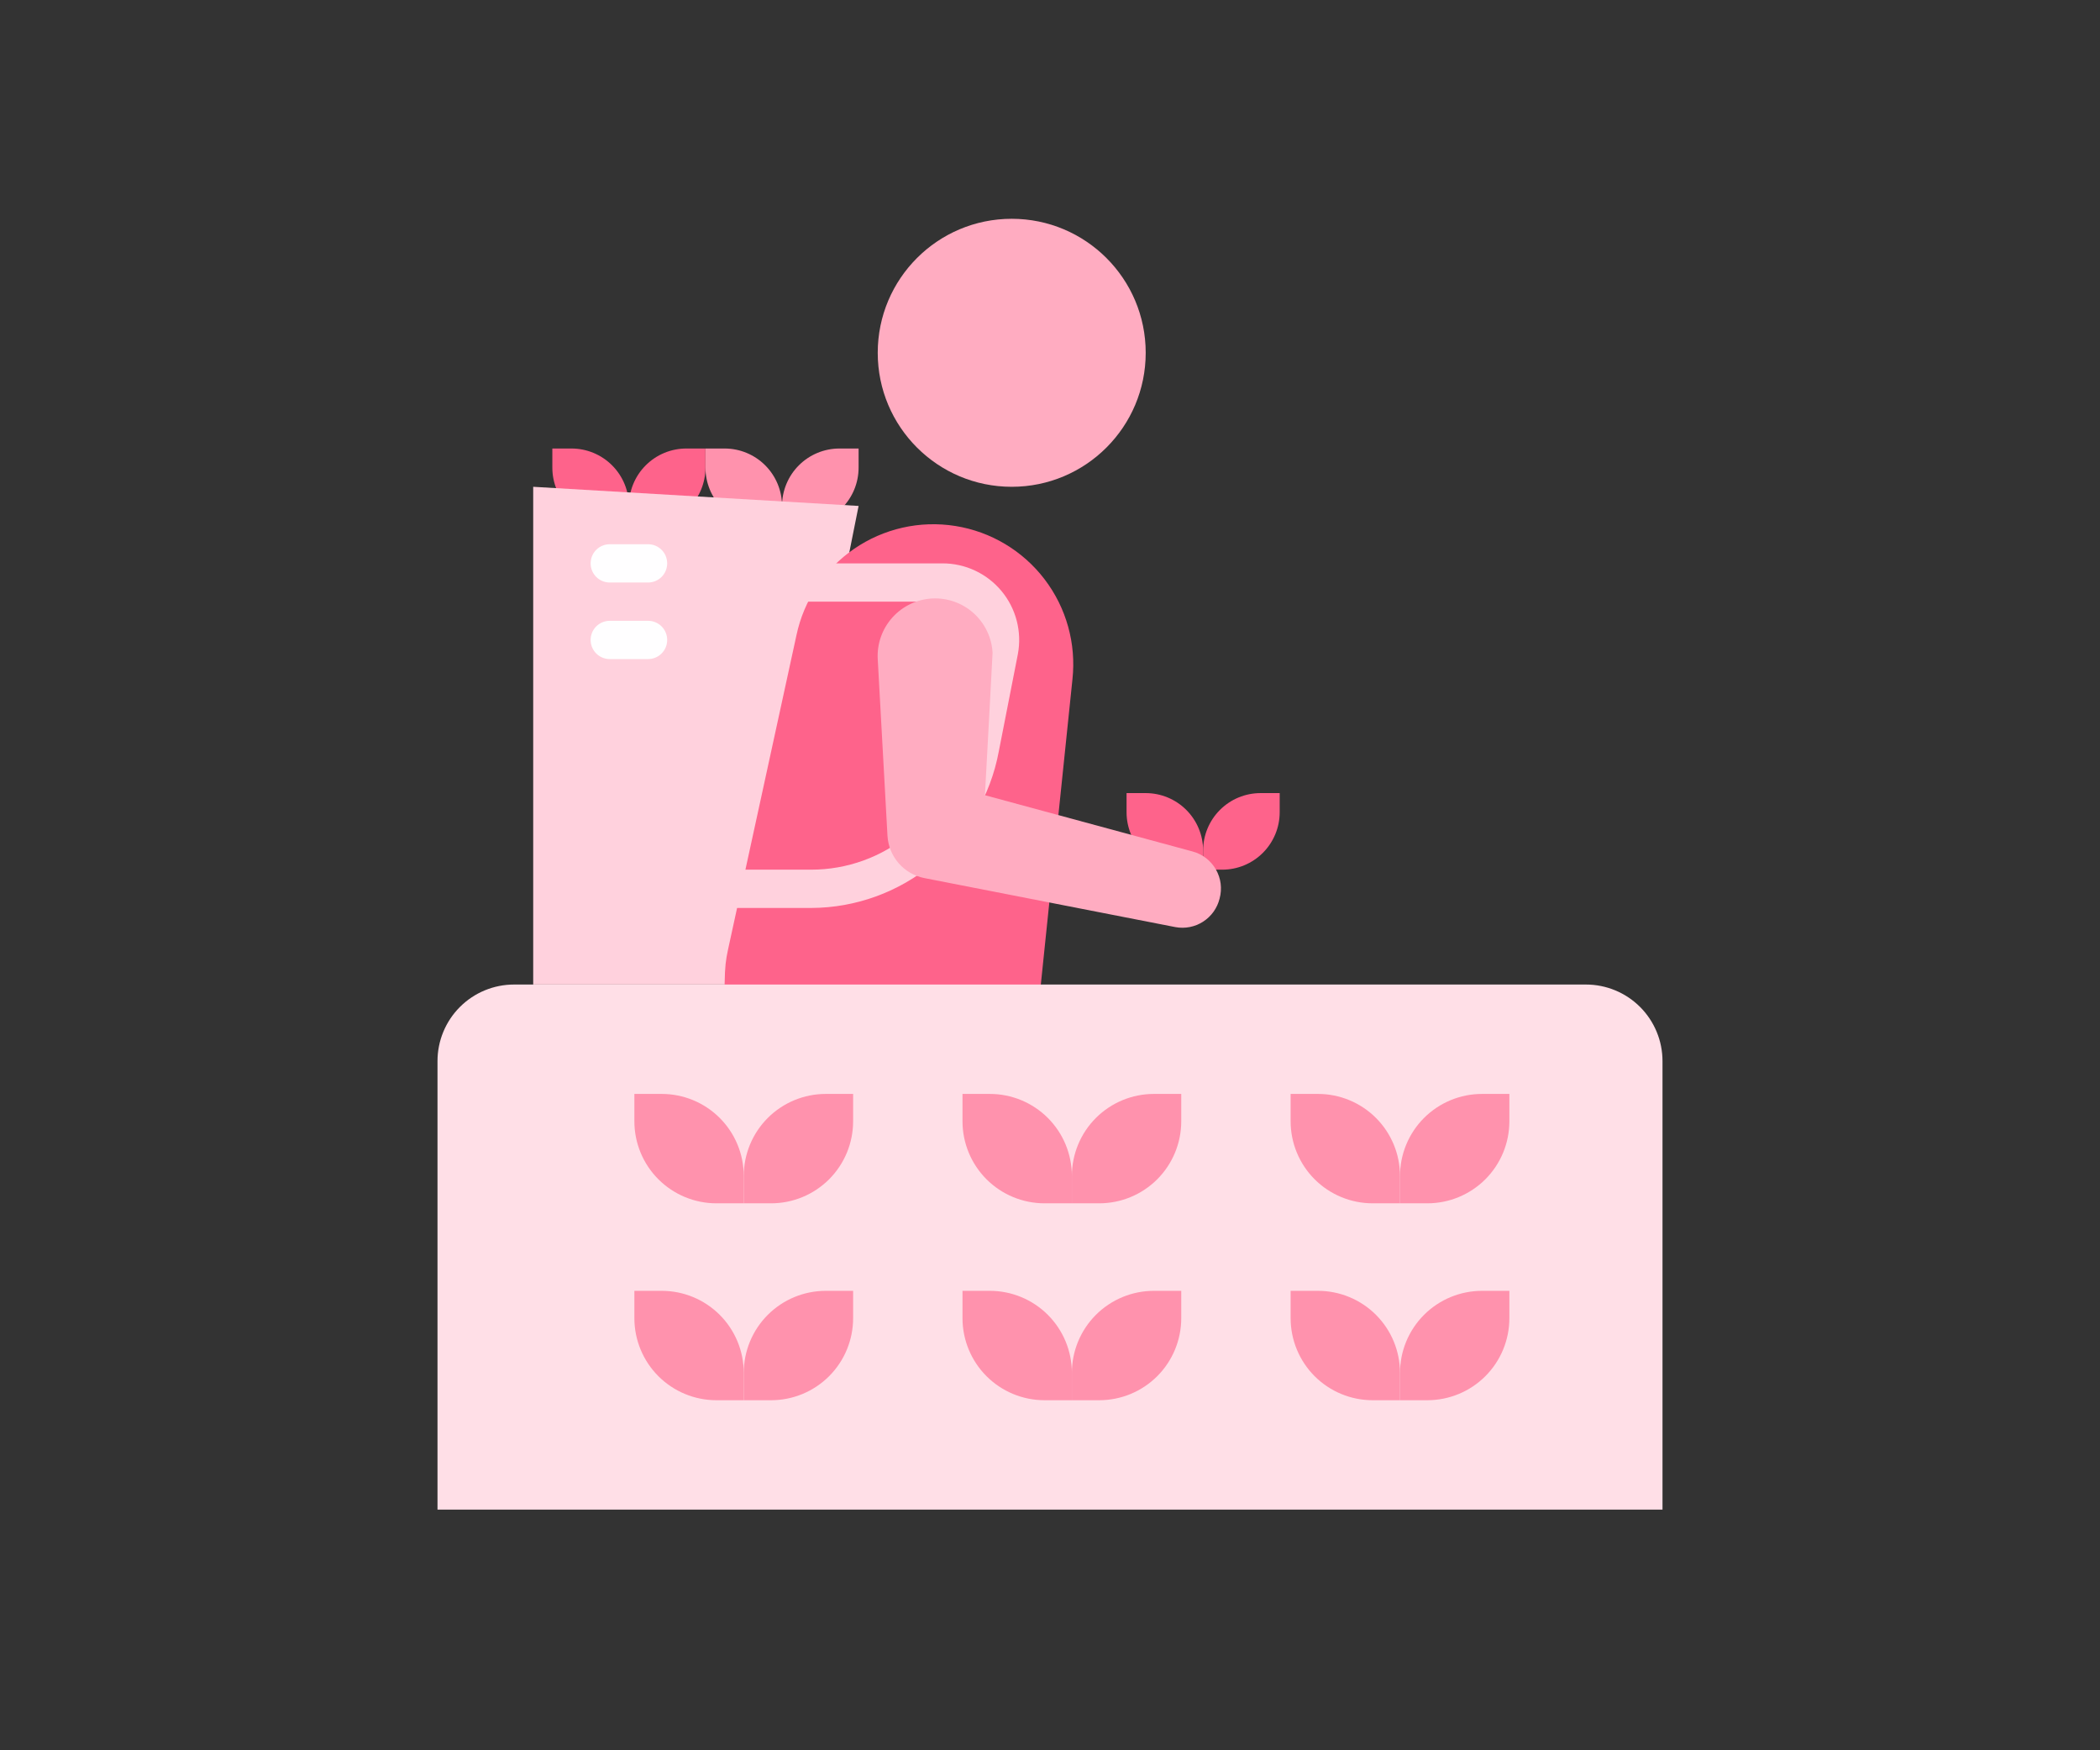 <svg width="96" height="80" viewBox="0 0 96 80" fill="none" xmlns="http://www.w3.org/2000/svg">
<rect x="0" y="0" width="96" height="80" fill="#333333" stroke="none"/>
<path d="M25.25 20.5H26.125C26.821 20.5 27.489 20.777 27.981 21.269C28.473 21.761 28.75 22.429 28.75 23.125V24H27.875C27.179 24 26.511 23.723 26.019 23.231C25.527 22.739 25.25 22.071 25.25 21.375V20.5Z" fill="#FE638B"/>
<path d="M31.375 20.5H32.25V21.375C32.25 22.071 31.973 22.739 31.481 23.231C30.989 23.723 30.321 24 29.625 24H28.75V23.125C28.75 22.429 29.027 21.761 29.519 21.269C30.011 20.777 30.679 20.5 31.375 20.5Z" fill="#FE638B"/>
<path d="M32.25 20.5H33.125C33.821 20.5 34.489 20.777 34.981 21.269C35.473 21.761 35.75 22.429 35.75 23.125V24H34.875C34.179 24 33.511 23.723 33.019 23.231C32.527 22.739 32.25 22.071 32.25 21.375V20.5Z" fill="#FF92AD"/>
<path d="M38.375 20.5H39.25V21.375C39.25 22.071 38.973 22.739 38.481 23.231C37.989 23.723 37.321 24 36.625 24H35.75V23.125C35.75 22.429 36.027 21.761 36.519 21.269C37.011 20.777 37.679 20.5 38.375 20.5Z" fill="#FF92AD"/>
<path d="M39.25 23.125L24.375 22.25V45H34.875L39.25 23.125Z" fill="#FFD1DD"/>
<path d="M47.127 49.375H33.127C33.127 44.562 33.074 44.361 33.284 43.39L36.408 29.04C36.746 27.433 37.689 26.018 39.042 25.088C40.395 24.157 42.053 23.782 43.675 24.041C45.296 24.299 46.756 25.172 47.752 26.477C48.748 27.782 49.204 29.42 49.026 31.052L47.127 49.375Z" fill="#FE638B"/>
<path d="M46.25 22.25C49.633 22.25 52.375 19.508 52.375 16.125C52.375 12.742 49.633 10 46.25 10C42.867 10 40.125 12.742 40.125 16.125C40.125 19.508 42.867 22.25 46.25 22.25Z" fill="#FFACC1"/>
<path d="M23.5 45H72.5C73.428 45 74.319 45.369 74.975 46.025C75.631 46.681 76 47.572 76 48.5V69H20V48.5C20 47.572 20.369 46.681 21.025 46.025C21.681 45.369 22.572 45 23.5 45Z" fill="#FFDFE7"/>
<path d="M29 59H30.25C31.245 59 32.198 59.395 32.902 60.098C33.605 60.802 34 61.755 34 62.75V64H32.75C31.755 64 30.802 63.605 30.098 62.902C29.395 62.198 29 61.245 29 60.25V59Z" fill="#FF92AD"/>
<path d="M37.75 59H39V60.25C39 61.245 38.605 62.198 37.902 62.902C37.198 63.605 36.245 64 35.25 64H34V62.75C34 61.755 34.395 60.802 35.098 60.098C35.802 59.395 36.755 59 37.75 59Z" fill="#FF92AD"/>
<path d="M29 50H30.25C31.245 50 32.198 50.395 32.902 51.098C33.605 51.802 34 52.755 34 53.75V55H32.75C31.755 55 30.802 54.605 30.098 53.902C29.395 53.198 29 52.245 29 51.25V50Z" fill="#FF92AD"/>
<path d="M37.75 50H39V51.25C39 52.245 38.605 53.198 37.902 53.902C37.198 54.605 36.245 55 35.25 55H34V53.75C34 52.755 34.395 51.802 35.098 51.098C35.802 50.395 36.755 50 37.75 50Z" fill="#FF92AD"/>
<path d="M44 59H45.25C46.245 59 47.198 59.395 47.902 60.098C48.605 60.802 49 61.755 49 62.75V64H47.75C46.755 64 45.802 63.605 45.098 62.902C44.395 62.198 44 61.245 44 60.25V59Z" fill="#FF92AD"/>
<path d="M59 59H60.25C61.245 59 62.198 59.395 62.902 60.098C63.605 60.802 64 61.755 64 62.75V64H62.75C61.755 64 60.802 63.605 60.098 62.902C59.395 62.198 59 61.245 59 60.25V59Z" fill="#FF92AD"/>
<path d="M52.75 59H54V60.25C54 61.245 53.605 62.198 52.902 62.902C52.198 63.605 51.245 64 50.25 64H49V62.75C49 61.755 49.395 60.802 50.098 60.098C50.802 59.395 51.755 59 52.75 59Z" fill="#FF92AD"/>
<path d="M67.75 59H69V60.25C69 61.245 68.605 62.198 67.902 62.902C67.198 63.605 66.245 64 65.25 64H64V62.75C64 61.755 64.395 60.802 65.098 60.098C65.802 59.395 66.755 59 67.75 59Z" fill="#FF92AD"/>
<path d="M44 50H45.25C46.245 50 47.198 50.395 47.902 51.098C48.605 51.802 49 52.755 49 53.75V55H47.75C46.755 55 45.802 54.605 45.098 53.902C44.395 53.198 44 52.245 44 51.25V50Z" fill="#FF92AD"/>
<path d="M59 50H60.25C61.245 50 62.198 50.395 62.902 51.098C63.605 51.802 64 52.755 64 53.75V55H62.75C61.755 55 60.802 54.605 60.098 53.902C59.395 53.198 59 52.245 59 51.25V50Z" fill="#FF92AD"/>
<path d="M52.75 50H54V51.25C54 52.245 53.605 53.198 52.902 53.902C52.198 54.605 51.245 55 50.25 55H49V53.75C49 52.755 49.395 51.802 50.098 51.098C50.802 50.395 51.755 50 52.75 50Z" fill="#FF92AD"/>
<path d="M67.75 50H69V51.25C69 52.245 68.605 53.198 67.902 53.902C67.198 54.605 66.245 55 65.25 55H64V53.75C64 52.755 64.395 51.802 65.098 51.098C65.802 50.395 66.755 50 67.75 50Z" fill="#FF92AD"/>
<path d="M51.5 36.25H52.375C53.071 36.25 53.739 36.527 54.231 37.019C54.723 37.511 55 38.179 55 38.875V39.75H54.125C53.429 39.75 52.761 39.473 52.269 38.981C51.777 38.489 51.5 37.821 51.5 37.125V36.25Z" fill="#FE638B"/>
<path d="M57.625 36.25H58.5V37.125C58.5 37.821 58.223 38.489 57.731 38.981C57.239 39.473 56.571 39.75 55.875 39.75H55V38.875C55 38.179 55.277 37.511 55.769 37.019C56.261 36.527 56.929 36.25 57.625 36.25Z" fill="#FE638B"/>
<path d="M37.089 41.5H32.251C32.126 41.501 32.003 41.475 31.89 41.425C31.776 41.375 31.674 41.3 31.591 41.208C31.509 41.115 31.447 41.006 31.409 40.887C31.372 40.769 31.36 40.643 31.375 40.52L33.126 26.52C33.151 26.307 33.255 26.11 33.416 25.968C33.578 25.826 33.785 25.748 34.001 25.75H43.083C43.598 25.749 44.107 25.861 44.574 26.08C45.04 26.298 45.453 26.617 45.782 27.013C46.112 27.409 46.349 27.873 46.479 28.372C46.608 28.87 46.626 29.391 46.531 29.898L45.656 34.36C45.281 36.361 44.221 38.168 42.657 39.471C41.094 40.775 39.125 41.492 37.089 41.5ZM33.239 39.75H37.089C38.722 39.749 40.303 39.178 41.559 38.134C42.815 37.091 43.667 35.641 43.967 34.036L44.842 29.574C44.89 29.318 44.88 29.056 44.814 28.804C44.748 28.553 44.627 28.32 44.459 28.121C44.292 27.923 44.082 27.764 43.846 27.656C43.609 27.549 43.352 27.495 43.092 27.5H34.779L33.239 39.75Z" fill="#FFD1DD"/>
<path d="M55.753 41.071C55.646 41.506 55.377 41.883 55.001 42.125C54.626 42.368 54.171 42.457 53.731 42.375L42.26 40.135C41.805 40.047 41.392 39.81 41.087 39.461C40.781 39.113 40.6 38.673 40.571 38.21L40.125 30.125C40.106 29.78 40.155 29.435 40.27 29.109C40.384 28.784 40.562 28.484 40.792 28.227C41.257 27.707 41.91 27.394 42.606 27.355C43.302 27.317 43.985 27.557 44.504 28.022C45.023 28.488 45.337 29.14 45.375 29.836C45.375 29.932 45.025 36.346 45.025 36.346L54.519 38.919C54.742 38.978 54.95 39.082 55.133 39.222C55.315 39.363 55.468 39.538 55.583 39.739C55.698 39.938 55.772 40.159 55.801 40.388C55.83 40.617 55.813 40.849 55.753 41.071Z" fill="#FFACC1"/>
<path d="M29.625 26.625H27.875C27.643 26.625 27.42 26.533 27.256 26.369C27.092 26.205 27 25.982 27 25.75C27 25.518 27.092 25.295 27.256 25.131C27.42 24.967 27.643 24.875 27.875 24.875H29.625C29.857 24.875 30.08 24.967 30.244 25.131C30.408 25.295 30.5 25.518 30.5 25.75C30.5 25.982 30.408 26.205 30.244 26.369C30.08 26.533 29.857 26.625 29.625 26.625Z" fill="#FFFEFF"/>
<path d="M29.625 30.125H27.875C27.643 30.125 27.42 30.033 27.256 29.869C27.092 29.705 27 29.482 27 29.25C27 29.018 27.092 28.795 27.256 28.631C27.42 28.467 27.643 28.375 27.875 28.375H29.625C29.857 28.375 30.08 28.467 30.244 28.631C30.408 28.795 30.5 29.018 30.5 29.25C30.5 29.482 30.408 29.705 30.244 29.869C30.08 30.033 29.857 30.125 29.625 30.125Z" fill="#FFFEFF"/>
</svg>
